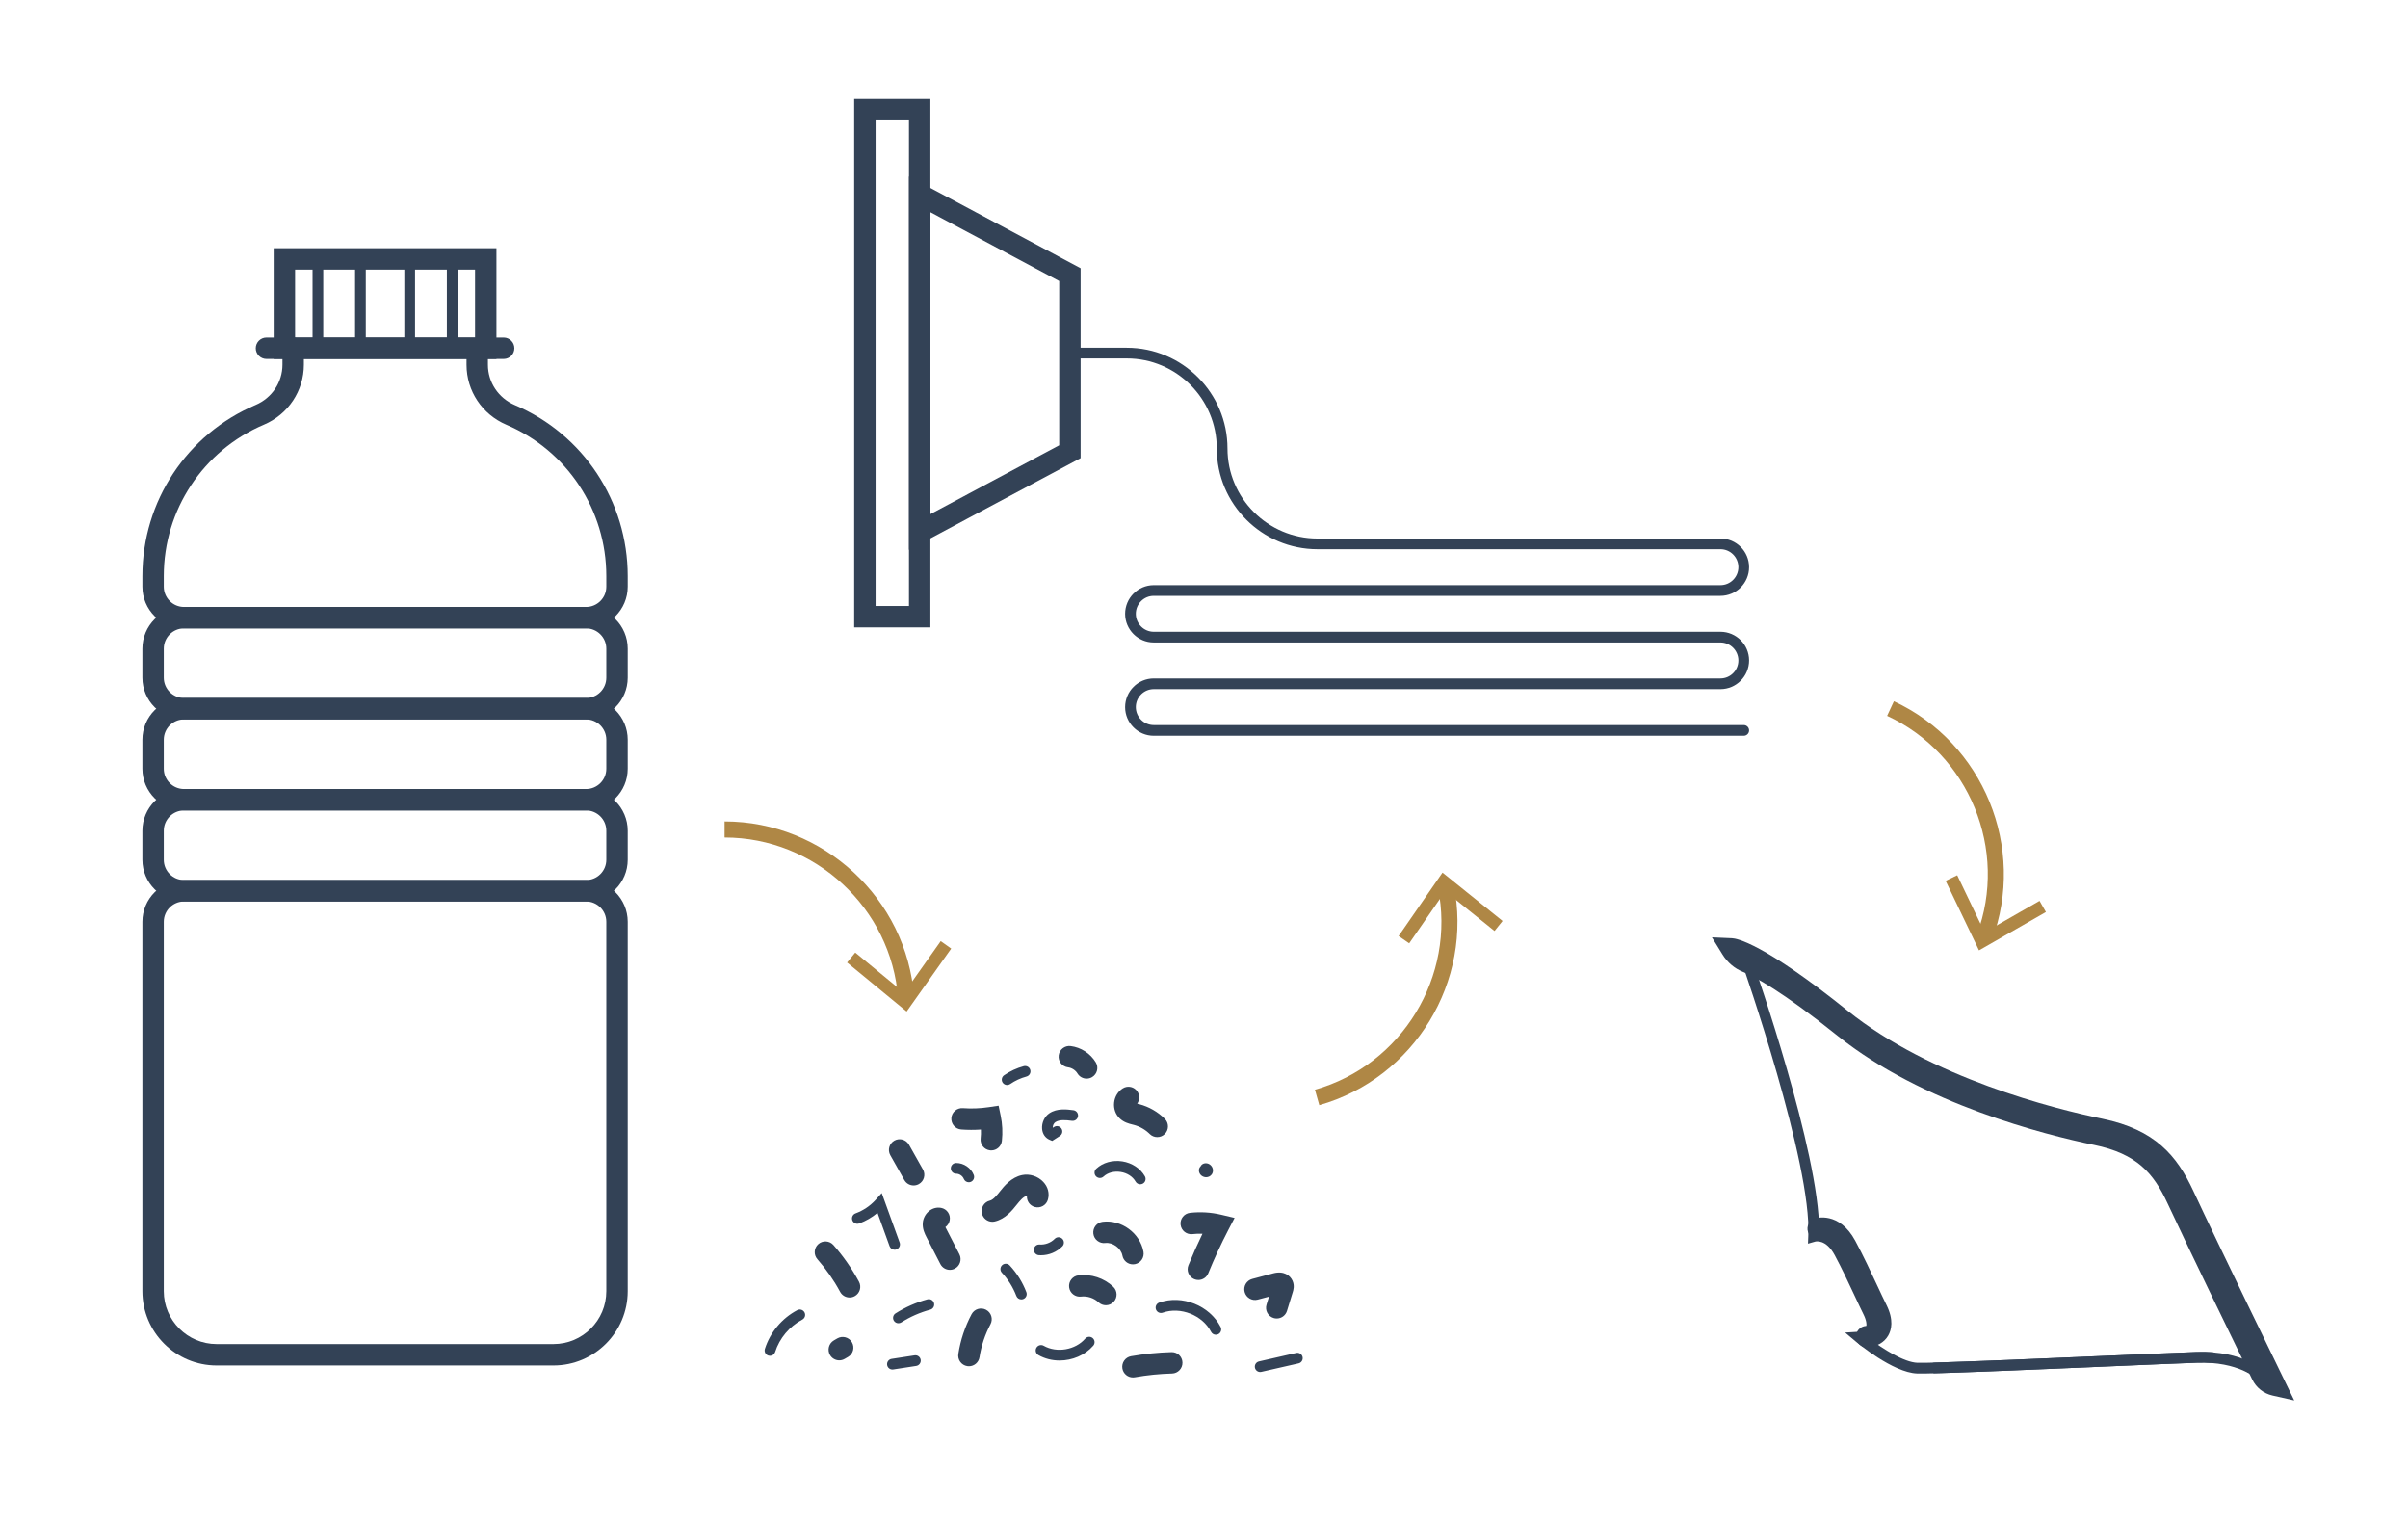 <?xml version="1.0" encoding="UTF-8"?>
<svg xmlns="http://www.w3.org/2000/svg" id="Outlines" version="1.1" viewBox="0 0 450 285">
  <defs>
    <style>
      .cls-1 {
        fill: #af8745;
      }

      .cls-1, .cls-2 {
        stroke-width: 0px;
      }

      .cls-2 {
        fill: #334256;
      }
    </style>
  </defs>
  <g>
    <path class="cls-2" d="M103.432,255.134h-62.942c-7.651,0-13.877-6.226-13.877-13.877v-69.03c0-4.295,3.494-7.79,7.789-7.79h75.118c4.295,0,7.789,3.494,7.789,7.79v69.03c0,7.652-6.226,13.877-13.877,13.877ZM34.401,168.437c-2.089,0-3.789,1.7-3.789,3.79v69.03c0,5.446,4.431,9.877,9.877,9.877h62.942c5.446,0,9.877-4.431,9.877-9.877v-69.03c0-2.089-1.7-3.79-3.789-3.79H34.401Z"></path>
    <path class="cls-2" d="M109.52,168.437H34.401c-4.295,0-7.789-3.495-7.789-7.79v-5.43c0-4.295,3.494-7.79,7.789-7.79h75.118c4.295,0,7.789,3.494,7.789,7.79v5.43c0,4.295-3.494,7.79-7.789,7.79ZM34.401,151.428c-2.089,0-3.789,1.7-3.789,3.79v5.43c0,2.09,1.7,3.79,3.789,3.79h75.118c2.089,0,3.789-1.7,3.789-3.79v-5.43c0-2.089-1.7-3.79-3.789-3.79H34.401Z"></path>
    <path class="cls-2" d="M109.52,151.428H34.401c-4.295,0-7.789-3.494-7.789-7.79v-5.43c0-4.295,3.494-7.79,7.789-7.79h75.118c4.295,0,7.789,3.494,7.789,7.79v5.43c0,4.295-3.494,7.79-7.789,7.79ZM34.401,134.418c-2.089,0-3.789,1.7-3.789,3.79v5.43c0,2.089,1.7,3.79,3.789,3.79h75.118c2.089,0,3.789-1.7,3.789-3.79v-5.43c0-2.089-1.7-3.79-3.789-3.79H34.401Z"></path>
    <path class="cls-2" d="M109.52,134.418H34.401c-4.295,0-7.789-3.494-7.789-7.79v-5.43c0-4.295,3.494-7.79,7.789-7.79h75.118c4.295,0,7.789,3.495,7.789,7.79v5.43c0,4.295-3.494,7.79-7.789,7.79ZM34.401,117.409c-2.089,0-3.789,1.7-3.789,3.79v5.43c0,2.089,1.7,3.79,3.789,3.79h75.118c2.089,0,3.789-1.7,3.789-3.79v-5.43c0-2.09-1.7-3.79-3.789-3.79H34.401Z"></path>
    <path class="cls-2" d="M109.52,117.409H34.401c-4.295,0-7.789-3.494-7.789-7.79v-1.989c0-13.962,8.305-26.511,21.156-31.97,3.049-1.295,5.019-4.244,5.019-7.513v-3.08c0-1.104.896-2,2-2s2,.896,2,2v3.08c0,4.876-2.926,9.271-7.454,11.194-11.372,4.83-18.721,15.934-18.721,28.288v1.989c0,2.089,1.7,3.79,3.789,3.79h75.118c2.089,0,3.789-1.7,3.789-3.79v-1.989c0-12.337-7.334-23.435-18.685-28.273-4.52-1.927-7.44-6.318-7.44-11.188v-2.961c0-1.104.896-2,2-2s2,.896,2,2v2.961c0,3.265,1.966,6.212,5.009,7.509,12.827,5.467,21.116,18.009,21.116,31.953v1.989c0,4.295-3.494,7.79-7.789,7.79Z"></path>
    <path class="cls-2" d="M92.775,67.069h-41.63v-20.692h41.63v20.692ZM55.146,63.069h33.63v-12.692h-33.63v12.692Z"></path>
    <path class="cls-2" d="M94.124,67.069h-44.327c-1.104,0-2-.896-2-2s.896-2,2-2h44.327c1.104,0,2,.896,2,2s-.896,2-2,2Z"></path>
    <path class="cls-2" d="M85.511,66.069h-27.101v-18.692h27.101v18.692ZM60.41,64.069h23.101v-14.692h-23.101v14.692Z"></path>
    <path class="cls-2" d="M77.563,66.069h-11.204v-18.692h11.204v18.692ZM68.358,64.069h7.204v-14.692h-7.204v14.692Z"></path>
  </g>
  <g>
    <path class="cls-2" d="M143.895,253.332c-.1,0-.202-.016-.303-.047-.526-.167-.817-.729-.65-1.256.98-3.087,3.187-5.724,6.053-7.233.487-.257,1.094-.07,1.351.419.258.489.07,1.093-.419,1.351-2.404,1.267-4.256,3.479-5.078,6.069-.135.426-.529.698-.953.698Z"></path>
    <path class="cls-2" d="M166.772,255.892c-.485,0-.911-.354-.987-.848-.084-.546.29-1.056.836-1.14l4.294-.66c.551-.084,1.057.291,1.141.836.084.546-.29,1.056-.836,1.14l-4.294.66c-.052.008-.104.012-.153.012Z"></path>
    <path class="cls-2" d="M167.895,247.242c-.331,0-.655-.164-.846-.465-.296-.466-.157-1.084.31-1.38,1.844-1.168,3.848-2.05,5.957-2.622.537-.141,1.082.17,1.227.704s-.17,1.083-.703,1.227c-1.916.519-3.736,1.32-5.41,2.381-.166.105-.352.155-.534.155Z"></path>
    <path class="cls-2" d="M181.071,255.279c-.104,0-.208-.008-.312-.024-1.092-.171-1.837-1.194-1.666-2.286.407-2.597,1.238-5.092,2.472-7.416.518-.976,1.729-1.347,2.704-.829.976.518,1.347,1.728.829,2.704-1.024,1.931-1.715,4.003-2.054,6.16-.154.986-1.005,1.691-1.973,1.691Z"></path>
    <path class="cls-2" d="M198.01,254.207c-1.376,0-2.748-.329-3.955-1.016-.48-.273-.648-.884-.375-1.364s.884-.648,1.363-.375c2.439,1.388,5.916.792,7.753-1.329.361-.418.996-.462,1.41-.101.418.361.463.993.102,1.411-1.561,1.802-3.935,2.774-6.298,2.774Z"></path>
    <path class="cls-2" d="M190.867,242.79c-.403,0-.783-.246-.935-.646-.604-1.592-1.539-3.092-2.702-4.339-.377-.404-.354-1.037.05-1.414.403-.376,1.035-.354,1.413.049,1.338,1.435,2.413,3.162,3.108,4.994.196.517-.063,1.094-.58,1.29-.116.044-.236.065-.354.065Z"></path>
    <path class="cls-2" d="M177.51,237.265c-.726,0-1.425-.396-1.78-1.085l-2.6-5.047c-.289-.563-.773-1.504-.683-2.637.069-.878.527-1.724,1.223-2.26.641-.495,1.414-.692,2.19-.554,1.087.194,1.812,1.232,1.617,2.32-.095.535-.395.982-.804,1.275.004.009.009.018.013.025l2.6,5.046c.506.982.119,2.188-.862,2.694-.293.15-.606.222-.914.222ZM175.157,229.62s.002,0,.002,0c0,0,0,0-.002,0Z"></path>
    <path class="cls-2" d="M158.765,242.431c-.712,0-1.401-.381-1.763-1.052-1.178-2.186-2.607-4.239-4.25-6.102-.73-.828-.651-2.092.177-2.823.829-.732,2.093-.651,2.823.177,1.845,2.091,3.45,4.396,4.771,6.851.523.973.16,2.186-.812,2.709-.302.163-.626.24-.946.24Z"></path>
    <path class="cls-2" d="M167.182,233.506c-.409,0-.793-.253-.94-.66l-2.255-6.23c-1.017.849-2.178,1.523-3.424,1.979-.514.19-1.093-.076-1.282-.595-.19-.519.076-1.093.595-1.283,1.445-.53,2.754-1.414,3.786-2.557l1.116-1.237,3.345,9.242c.188.52-.081,1.093-.601,1.281-.112.041-.227.06-.34.06Z"></path>
    <path class="cls-2" d="M185.445,228.278c-.905,0-1.727-.62-1.944-1.539-.255-1.075.41-2.153,1.485-2.408.633-.15,1.346-1.046,1.866-1.701.784-.987,2.098-2.641,4.147-3.074,1.406-.295,2.963.208,3.969,1.281.872.93,1.187,2.13.863,3.292-.297,1.064-1.397,1.685-2.464,1.39-.918-.256-1.508-1.113-1.461-2.028-.036-.012-.068-.018-.097-.019-.575.122-1.218.88-1.826,1.646-.836,1.05-2.097,2.636-4.076,3.105-.154.037-.31.054-.463.054Z"></path>
    <path class="cls-2" d="M206.662,243.876c-.492,0-.985-.18-1.371-.544-.852-.803-2.099-1.21-3.266-1.07-1.082.136-2.095-.644-2.23-1.74-.135-1.096.645-2.095,1.74-2.229,2.354-.292,4.777.506,6.498,2.127.805.758.842,2.023.085,2.827-.394.418-.925.629-1.456.629Z"></path>
    <path class="cls-2" d="M211.719,257.374c-.952,0-1.796-.683-1.968-1.653-.191-1.088.534-2.125,1.622-2.317,2.488-.439,5.027-.696,7.549-.764,1.132-.027,2.023.841,2.053,1.946.03,1.104-.841,2.023-1.945,2.053-2.324.062-4.666.299-6.961.705-.117.021-.234.031-.35.031Z"></path>
    <path class="cls-2" d="M227.216,249.391c-.363,0-.713-.198-.891-.543-1.599-3.11-5.729-4.751-9.03-3.583-.521.186-1.093-.087-1.276-.608-.185-.521.088-1.092.608-1.276,4.264-1.511,9.409.532,11.478,4.554.252.491.059,1.094-.433,1.346-.146.075-.303.111-.456.111Z"></path>
    <path class="cls-2" d="M211.719,236.238c-.947,0-1.788-.675-1.965-1.64-.254-1.38-1.826-2.522-3.2-2.348-1.095.132-2.096-.641-2.231-1.738-.137-1.096.642-2.095,1.737-2.231,3.506-.435,6.991,2.128,7.628,5.596.2,1.086-.52,2.128-1.605,2.328-.122.022-.244.033-.363.033Z"></path>
    <path class="cls-2" d="M194.545,234.539c-.14,0-.278-.005-.418-.016-.55-.043-.962-.524-.919-1.075.043-.551.497-.957,1.075-.919,1.017.08,2.1-.325,2.816-1.056.386-.396,1.021-.4,1.414-.014.395.387.4,1.02.014,1.414-1.039,1.06-2.503,1.666-3.982,1.666Z"></path>
    <path class="cls-2" d="M223.943,239.158c-.251,0-.507-.048-.754-.148-1.023-.417-1.514-1.584-1.097-2.607.808-1.982,1.687-3.954,2.625-5.889-.629-.021-1.255.003-1.883.074-1.102.121-2.088-.668-2.209-1.766-.123-1.098.668-2.087,1.766-2.209,1.952-.218,3.915-.099,5.828.355l2.497.592-1.184,2.277c-1.363,2.623-2.621,5.34-3.737,8.077-.315.776-1.063,1.246-1.853,1.246Z"></path>
    <path class="cls-2" d="M238.598,246.355c-.195,0-.393-.029-.589-.089-1.056-.324-1.648-1.443-1.324-2.499l.46-1.496-2.103.556c-1.067.284-2.163-.352-2.446-1.418-.284-1.067.352-2.163,1.419-2.447l3.905-1.039c1.976-.528,3.165.362,3.622,1.369.419.925.158,1.771.048,2.132l-1.081,3.518c-.265.86-1.057,1.413-1.911,1.413Z"></path>
    <path class="cls-2" d="M235.498,256.354c-.456,0-.868-.314-.974-.777-.123-.539.214-1.075.752-1.198l6.95-1.586c.538-.123,1.075.213,1.197.752.123.539-.214,1.075-.752,1.198l-6.95,1.586c-.075.017-.149.025-.224.025Z"></path>
    <path class="cls-2" d="M213.082,221.28c-.35,0-.689-.184-.873-.51-.524-.933-1.565-1.604-2.786-1.794-1.217-.19-2.415.13-3.199.859-.403.375-1.036.353-1.413-.051-.376-.405-.353-1.038.052-1.414,1.228-1.142,3.045-1.656,4.869-1.371,1.821.284,3.399,1.328,4.222,2.791.271.481.1,1.091-.382,1.361-.155.087-.323.128-.489.128Z"></path>
    <path class="cls-2" d="M225.4,219.961c-.146,0-.296-.024-.443-.073-.555-.187-.92-.69-.908-1.25.006-.277.125-.526.311-.703.111-.234.312-.425.576-.517.527-.184,1.119.008,1.47.479.349.47.362,1.091.033,1.544-.243.334-.63.52-1.038.52Z"></path>
    <path class="cls-2" d="M196.63,213.169l-.487-.208c-.802-.342-1.311-1.076-1.397-2.014-.104-1.146.44-2.326,1.358-2.936,1.456-.968,3.282-.729,4.489-.571.548.072.934.574.861,1.122-.072.547-.571.928-1.121.862-1.209-.16-2.356-.257-3.122.253-.293.195-.498.649-.477,1.048l.244-.157c.467-.298,1.084-.164,1.382.301.299.464.164,1.083-.3,1.382l-1.431.919Z"></path>
    <path class="cls-2" d="M181.041,220.901c-.398,0-.775-.241-.931-.635-.217-.551-.825-.965-1.417-.965-.004,0-.007,0-.01,0-.551,0-.998-.445-1-.996-.002-.552.443-1.002.996-1.004h.014c1.414,0,2.761.917,3.278,2.233.202.514-.051,1.094-.564,1.296-.12.047-.244.07-.366.07Z"></path>
    <path class="cls-2" d="M170.737,221.499c-.698,0-1.377-.366-1.744-1.018l-2.615-4.639c-.542-.962-.202-2.182.76-2.725.963-.541,2.184-.203,2.725.76l2.615,4.639c.542.962.202,2.182-.76,2.725-.311.175-.647.258-.98.258Z"></path>
    <path class="cls-2" d="M185.246,214.95c-.072,0-.145-.004-.218-.012-1.098-.119-1.893-1.105-1.773-2.203.061-.561.078-1.124.055-1.684-1.223.084-2.453.082-3.676-.009-1.102-.082-1.929-1.041-1.847-2.142.08-1.102,1.053-1.921,2.142-1.847,1.604.119,3.225.059,4.818-.179l1.868-.279.386,1.849c.323,1.553.401,3.141.23,4.721-.11,1.025-.978,1.785-1.985,1.785Z"></path>
    <path class="cls-2" d="M188.208,202.733c-.318,0-.632-.151-.825-.434-.312-.455-.197-1.078.258-1.39,1.121-.77,2.354-1.34,3.666-1.696.534-.142,1.083.17,1.227.704.145.533-.17,1.083-.703,1.227-1.094.296-2.122.772-3.057,1.414-.173.119-.37.176-.565.176Z"></path>
    <path class="cls-2" d="M216.264,212.464c-.51,0-1.021-.194-1.41-.582-.82-.815-1.844-1.402-2.961-1.697l-.25-.063c-.684-.17-1.618-.403-2.402-1.155-.777-.745-1.156-1.819-1.037-2.947.117-1.111.726-2.107,1.629-2.667.938-.58,2.172-.292,2.753.648.438.707.382,1.579-.072,2.215.034.009.066.017.098.024l.305.078c1.796.474,3.441,1.418,4.759,2.729.783.779.787,2.045.008,2.829-.391.393-.904.589-1.418.589Z"></path>
    <path class="cls-2" d="M203.068,201.536c-.677,0-1.337-.344-1.713-.965-.368-.609-1.063-1.059-1.771-1.146-1.097-.135-1.875-1.134-1.74-2.23.137-1.097,1.149-1.874,2.23-1.74,1.936.239,3.693,1.377,4.702,3.044.572.945.27,2.175-.676,2.747-.323.196-.681.29-1.033.29Z"></path>
    <path class="cls-2" d="M156.845,254.178c-.691,0-1.363-.358-1.733-1-.553-.957-.226-2.18.73-2.732l.635-.369c.955-.554,2.177-.229,2.733.726.555.956.229,2.179-.726,2.734l-.641.372c-.315.182-.659.269-.999.269Z"></path>
  </g>
  <g>
    <path class="cls-2" d="M173.867,117.226h-14.238V18.49h14.238v98.735ZM163.629,113.226h6.238V22.49h-6.238v90.735Z"></path>
    <path class="cls-2" d="M169.867,102.735V32.98l32.073,17.138v35.479l-32.073,17.138ZM173.867,39.653v56.409l24.073-12.862v-30.685l-24.073-12.862Z"></path>
    <path class="cls-2" d="M325.863,137.478h-110.251c-2.952,0-5.354-2.402-5.354-5.354s2.402-5.361,5.354-5.361h105.896c1.85,0,3.354-1.505,3.354-3.354s-1.505-3.362-3.354-3.362h-105.896c-2.952,0-5.354-2.402-5.354-5.354s2.402-5.361,5.354-5.361h105.896c1.85,0,3.354-1.505,3.354-3.355s-1.505-3.354-3.354-3.354h-75.295c-10.38,0-18.824-8.444-18.824-18.824,0-9.277-7.547-16.824-16.824-16.824h-10.625c-.553,0-1-.448-1-1s.447-1,1-1h10.625c10.38,0,18.824,8.444,18.824,18.824,0,9.277,7.547,16.824,16.824,16.824h75.295c2.952,0,5.354,2.402,5.354,5.354s-2.402,5.355-5.354,5.355h-105.896c-1.85,0-3.354,1.505-3.354,3.354s1.505,3.361,3.354,3.361h105.896c2.952,0,5.354,2.402,5.354,5.354s-2.402,5.362-5.354,5.362h-105.896c-1.85,0-3.354,1.505-3.354,3.354s1.505,3.361,3.354,3.361h110.251c.553,0,1,.448,1,1s-.447,1-1,1Z"></path>
  </g>
  <g>
    <path class="cls-1" d="M246.548,206.496l-.818-2.886c16.266-4.617,26.365-21.195,22.992-37.742l2.939-.6c3.685,18.075-7.347,36.184-25.113,41.227Z"></path>
    <polygon class="cls-1" points="261.371 174.89 263.346 176.258 270.077 166.527 279.293 173.952 280.798 172.08 269.573 163.039 261.371 174.89"></polygon>
  </g>
  <g>
    <path class="cls-1" d="M167.834,186.512c-1.273-16.839-15.517-30.029-32.425-30.029v-3c18.469,0,34.025,14.409,35.417,32.803l-2.992.227Z"></path>
    <polygon class="cls-1" points="177.758 177.237 175.798 175.848 168.963 185.507 159.827 177.984 158.302 179.839 169.43 189 177.758 177.237"></polygon>
  </g>
  <g>
    <path class="cls-1" d="M372.24,175.696l-2.809-1.054c5.934-15.811-1.434-33.771-16.771-40.888l1.264-2.722c16.752,7.774,24.798,27.393,18.316,44.664Z"></path>
    <polygon class="cls-1" points="382.337 170.407 381.145 168.322 370.878 174.207 365.759 163.536 363.594 164.578 369.832 177.572 382.337 170.407"></polygon>
  </g>
  <g>
    <path class="cls-2" d="M422.673,258.009c-.266,0-.531-.105-.728-.314-.002-.001-.662-.674-2.082-1.382-.494-.247-.695-.847-.448-1.341.245-.494.847-.695,1.341-.449,1.739.867,2.558,1.708,2.645,1.801.379.402.36,1.035-.042,1.414-.193.182-.439.272-.686.272Z"></path>
    <path class="cls-2" d="M361.562,256.597c-.541,0-.986-.431-1-.975-.014-.552.423-1.011.975-1.025,6.502-.166,21.028-.793,32.701-1.297,7.229-.312,13.473-.582,16.333-.679.985-.034,1.955-.017,2.884.048.551.039.966.517.927,1.068s-.502.963-1.067.927c-.86-.061-1.76-.076-2.675-.044-2.852.097-9.091.366-16.315.678-11.68.505-26.217,1.133-32.736,1.298-.009,0-.018,0-.025,0Z"></path>
    <path class="cls-2" d="M348.838,251.74c-1.05,0-1.93-.818-1.994-1.879-.067-1.103.772-2.05,1.875-2.117.444-.027.65-.143.68-.194.074-.127.15-.758-.441-1.948-.512-1.028-1.107-2.3-1.763-3.701-1.203-2.573-2.566-5.49-4.002-8.157-1.376-2.559-2.782-2.284-2.79-2.279-1.056.346-2.181-.226-2.525-1.275s.227-2.18,1.275-2.524c.187-.062,4.55-1.419,7.563,4.184,1.488,2.767,2.877,5.737,4.103,8.358.64,1.368,1.22,2.61,1.72,3.613,1.391,2.795.943,4.66.323,5.732-.753,1.303-2.139,2.079-3.9,2.186-.041.002-.082.003-.123.003Z"></path>
    <path class="cls-2" d="M428.736,261.663l-4.062-.915c-1.659-.374-3.038-1.465-3.783-2.993-3.501-7.193-12.049-24.796-15.819-32.9-2.637-5.667-5.729-9.272-13.729-10.927-9.131-1.888-32.081-7.657-47.952-20.401-10.385-8.339-15.54-11.06-17.689-11.939-1.578-.646-2.893-1.764-3.799-3.232l-1.985-3.218,3.777.169c.834.038,5.795.867,21.59,13.551,15.645,12.562,38.517,18.299,47.624,20.183,9.826,2.033,13.896,6.869,16.984,13.506,4.695,10.093,16.896,35.123,17.019,35.374l1.824,3.743Z"></path>
    <path class="cls-2" d="M422.534,258.009c-.266,0-.531-.105-.728-.314-.026-.028-3.36-3.347-11.307-3.075-2.856.097-9.11.367-16.352.68-14.711.636-33.021,1.433-35.881,1.331-4.523-.151-11.262-5.798-11.547-6.039l-1.908-1.611,2.493-.151c.461-.028,1.065-.157,1.328-.611.315-.545.175-1.504-.387-2.631-.474-.953-1.024-2.131-1.632-3.429-1.125-2.408-2.401-5.137-3.75-7.645-1.643-3.055-3.565-2.551-3.648-2.528l-1.348.384.055-1.393c.729-13.479-12.19-50.496-12.32-50.868-.183-.521.091-1.092.612-1.275.525-.182,1.092.092,1.274.613.524,1.496,12.529,35.9,12.463,50.508,1.25.09,3.142.764,4.674,3.613,1.375,2.557,2.664,5.313,3.801,7.745.599,1.282,1.143,2.444,1.61,3.385,1.125,2.26.8,3.708.328,4.523-.228.394-.539.722-.92.978,2.387,1.79,6.336,4.349,8.888,4.435,2.793.092,21.827-.729,35.729-1.33,7.246-.313,13.504-.583,16.369-.681,8.95-.298,12.675,3.539,12.83,3.702.379.402.36,1.035-.042,1.414-.192.182-.439.272-.686.272Z"></path>
  </g>
</svg>
